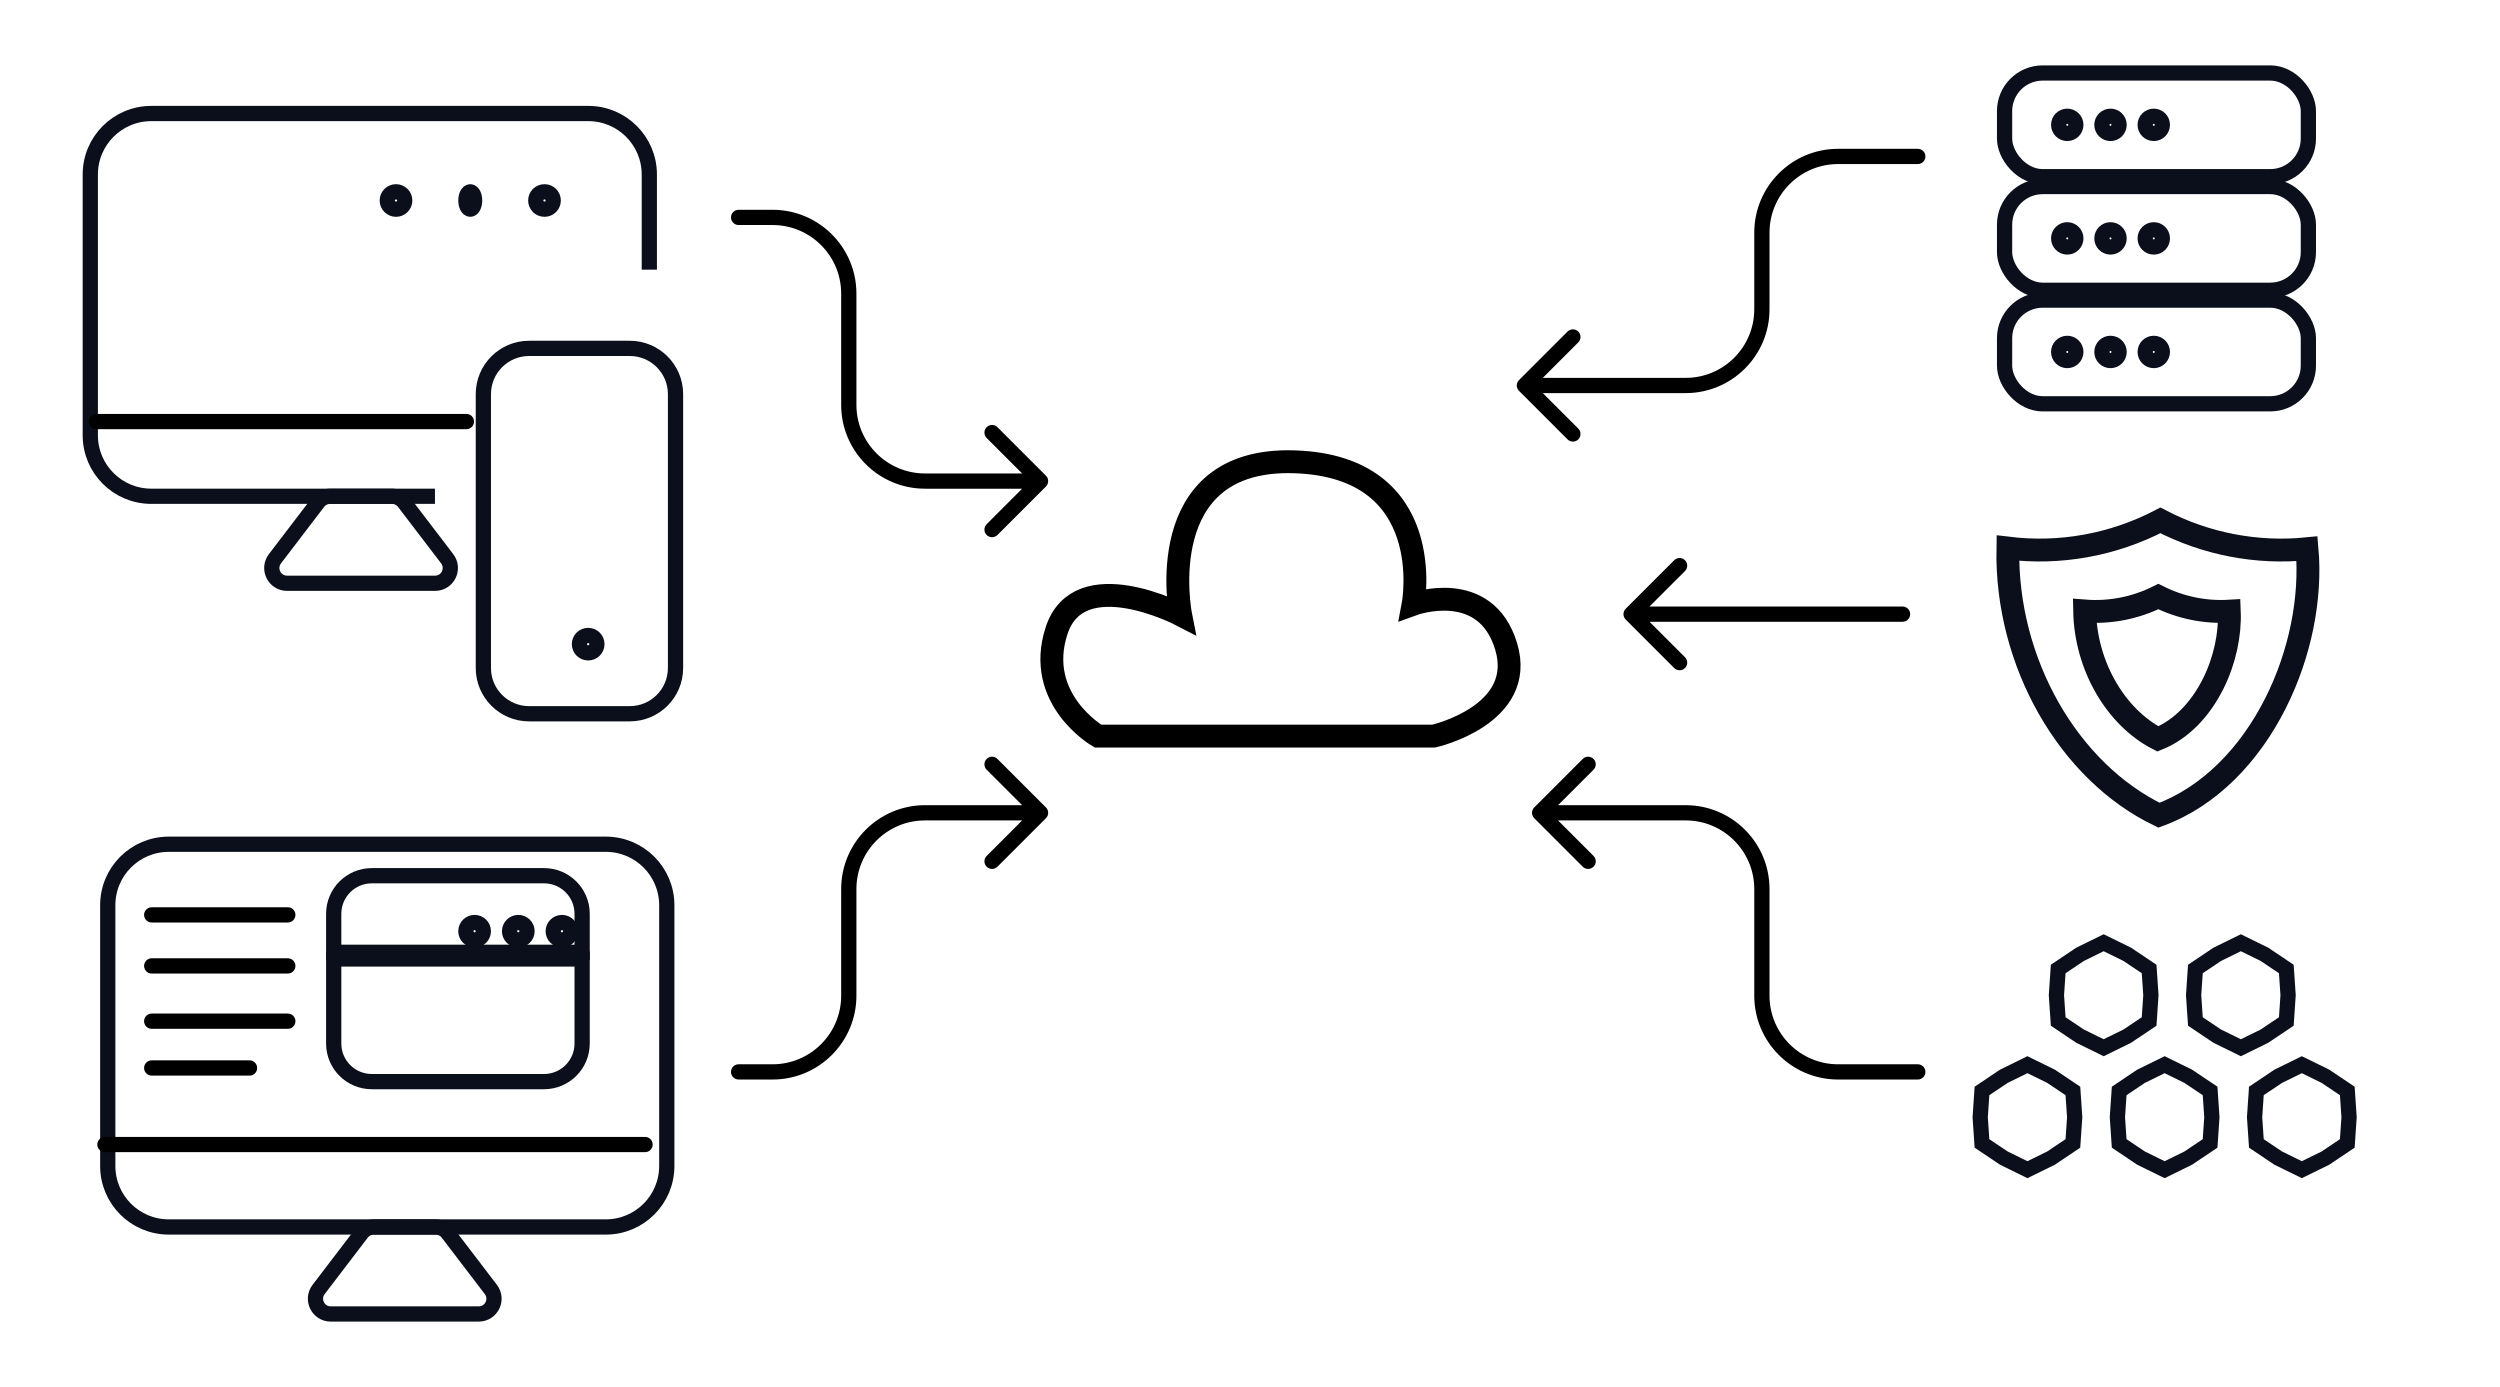 <svg xmlns="http://www.w3.org/2000/svg" width="164" height="91" viewBox="0 0 164 91" fill="none"><path d="M42.595 17.69V11.447C42.595 9.238 40.804 7.447 38.595 7.447H9.923C7.714 7.447 5.923 9.238 5.923 11.447V28.555C5.923 30.765 7.714 32.555 9.923 32.555H28.534" stroke="#0A0F1B"></path><path d="M31.708 25.854C31.708 24.198 33.051 22.854 34.708 22.854H41.314C42.971 22.854 44.314 24.198 44.314 25.854V43.822C44.314 45.479 42.971 46.822 41.314 46.822H34.708C33.051 46.822 31.708 45.479 31.708 43.822V25.854Z" stroke="#0A0F1B"></path><path d="M20.865 32.949C21.054 32.701 21.348 32.555 21.66 32.555H25.712C26.024 32.555 26.318 32.701 26.507 32.949L29.336 36.655C29.838 37.313 29.369 38.262 28.541 38.262H18.831C18.003 38.262 17.534 37.313 18.036 36.655L20.865 32.949Z" stroke="#0A0F1B"></path><path d="M39.157 42.256C39.157 42.572 38.9 42.827 38.584 42.827C38.267 42.827 38.011 42.572 38.011 42.256C38.011 41.941 38.267 41.686 38.584 41.686C38.9 41.686 39.157 41.941 39.157 42.256Z" stroke="#0A0F1B"></path><ellipse cx="35.719" cy="13.153" rx="0.573" ry="0.571" stroke="#0A0F1B"></ellipse><ellipse cx="30.849" cy="13.153" rx="0.286" ry="0.571" stroke="#0A0F1B"></ellipse><ellipse cx="25.978" cy="13.153" rx="0.573" ry="0.571" stroke="#0A0F1B"></ellipse><path d="M30.597 27.654H6.326" stroke="black" stroke-linecap="round"></path><path d="M39.741 55.382H11.069C8.86 55.382 7.069 57.172 7.069 59.382V76.49C7.069 78.699 8.86 80.49 11.069 80.49H39.741C41.95 80.49 43.741 78.699 43.741 76.49V59.382C43.741 57.172 41.95 55.382 39.741 55.382Z" stroke="#0A0F1B"></path><path d="M23.729 80.884C23.919 80.636 24.212 80.49 24.524 80.49H28.577C28.889 80.49 29.183 80.636 29.372 80.884L32.201 84.59C32.703 85.248 32.233 86.197 31.406 86.197H21.696C20.868 86.197 20.399 85.248 20.901 84.59L23.729 80.884Z" stroke="#0A0F1B"></path><ellipse cx="36.865" cy="61.088" rx="0.573" ry="0.571" stroke="#0A0F1B"></ellipse><ellipse cx="34" cy="61.088" rx="0.573" ry="0.571" stroke="#0A0F1B"></ellipse><ellipse cx="31.134" cy="61.088" rx="0.573" ry="0.571" stroke="#0A0F1B"></ellipse><path d="M42.315 75.081H6.884" stroke="black" stroke-linecap="round"></path><path d="M21.891 59.947C21.891 58.566 23.01 57.447 24.391 57.447H35.688C37.068 57.447 38.188 58.566 38.188 59.947V62.469H21.891V59.947Z" stroke="#0A0F1B"></path><path d="M21.891 68.454C21.891 69.835 23.01 70.954 24.391 70.954H35.688C37.068 70.954 38.188 69.835 38.188 68.454V62.911H21.891V68.454Z" stroke="#0A0F1B"></path><path d="M9.952 60.016H18.88M9.952 63.364H18.88M9.952 66.99H18.88M9.952 70.059H16.369" stroke="black" stroke-linecap="round"></path><rect x="131.5" y="4.788" width="19.929" height="6.804" rx="2.5" stroke="#0A0F1B"></rect><rect x="131.5" y="12.237" width="19.929" height="6.804" rx="2.5" stroke="#0A0F1B"></rect><rect x="131.5" y="19.686" width="19.929" height="6.804" rx="2.5" stroke="#0A0F1B"></rect><circle cx="135.612" cy="8.19" r="0.564" stroke="#0A0F1B"></circle><circle cx="138.449" cy="8.19" r="0.564" stroke="#0A0F1B"></circle><circle cx="141.287" cy="8.19" r="0.564" stroke="#0A0F1B"></circle><circle cx="135.612" cy="15.639" r="0.564" stroke="#0A0F1B"></circle><circle cx="138.449" cy="15.639" r="0.564" stroke="#0A0F1B"></circle><circle cx="141.287" cy="15.639" r="0.564" stroke="#0A0F1B"></circle><circle cx="135.612" cy="23.088" r="0.564" stroke="#0A0F1B"></circle><circle cx="138.449" cy="23.088" r="0.564" stroke="#0A0F1B"></circle><circle cx="141.287" cy="23.088" r="0.564" stroke="#0A0F1B"></circle><path d="M48.453 13.762C48.176 13.762 47.953 13.986 47.953 14.262C47.953 14.538 48.176 14.762 48.453 14.762V13.762ZM68.614 31.913C68.809 31.718 68.809 31.401 68.614 31.206L65.432 28.024C65.237 27.828 64.92 27.828 64.725 28.024C64.53 28.219 64.53 28.536 64.725 28.731L67.553 31.559L64.725 34.388C64.53 34.583 64.53 34.9 64.725 35.095C64.92 35.29 65.237 35.29 65.432 35.095L68.614 31.913ZM68.614 53.674C68.809 53.478 68.809 53.162 68.614 52.967L65.432 49.785C65.237 49.589 64.92 49.589 64.725 49.785C64.53 49.98 64.53 50.297 64.725 50.492L67.553 53.32L64.725 56.149C64.53 56.344 64.53 56.66 64.725 56.856C64.92 57.051 65.237 57.051 65.432 56.856L68.614 53.674ZM48.453 69.817C48.176 69.817 47.953 70.04 47.953 70.317C47.953 70.593 48.176 70.817 48.453 70.817V69.817ZM48.453 14.762H50.681V13.762H48.453V14.762ZM55.181 19.262V26.559H56.181V19.262H55.181ZM60.681 32.059H68.261V31.059H60.681V32.059ZM68.261 52.82H60.681V53.82H68.261V52.82ZM55.181 58.32V65.317H56.181V58.32H55.181ZM50.681 69.817H48.453V70.817H50.681V69.817ZM60.681 52.82C57.643 52.82 55.181 55.283 55.181 58.32H56.181C56.181 55.835 58.196 53.82 60.681 53.82V52.82ZM55.181 26.559C55.181 29.597 57.643 32.059 60.681 32.059V31.059C58.196 31.059 56.181 29.045 56.181 26.559H55.181ZM55.181 65.317C55.181 67.802 53.166 69.817 50.681 69.817V70.817C53.718 70.817 56.181 68.354 56.181 65.317H55.181ZM50.681 14.762C53.166 14.762 55.181 16.777 55.181 19.262H56.181C56.181 16.225 53.718 13.762 50.681 13.762V14.762Z" fill="black"></path><path d="M125.808 9.762C126.084 9.762 126.308 9.986 126.308 10.262C126.308 10.538 126.084 10.762 125.808 10.762V9.762ZM99.647 25.641C99.451 25.446 99.451 25.129 99.647 24.934L102.829 21.752C103.024 21.557 103.341 21.557 103.536 21.752C103.731 21.947 103.731 22.264 103.536 22.459L100.707 25.288L103.536 28.116C103.731 28.311 103.731 28.628 103.536 28.823C103.341 29.018 103.024 29.018 102.829 28.823L99.647 25.641ZM100.647 53.674C100.451 53.478 100.451 53.162 100.647 52.967L103.829 49.785C104.024 49.589 104.34 49.589 104.536 49.785C104.731 49.98 104.731 50.297 104.536 50.492L101.707 53.32L104.536 56.149C104.731 56.344 104.731 56.66 104.536 56.856C104.34 57.051 104.024 57.051 103.829 56.856L100.647 53.674ZM125.808 69.817C126.084 69.817 126.308 70.04 126.308 70.317C126.308 70.593 126.084 70.817 125.808 70.817V69.817ZM124.808 39.788C125.084 39.788 125.308 40.011 125.308 40.288C125.308 40.564 125.084 40.788 124.808 40.788V39.788ZM106.647 40.641C106.451 40.446 106.451 40.129 106.647 39.934L109.829 36.752C110.024 36.557 110.341 36.557 110.536 36.752C110.731 36.947 110.731 37.264 110.536 37.459L107.707 40.288L110.536 43.116C110.731 43.311 110.731 43.628 110.536 43.823C110.341 44.018 110.024 44.018 109.829 43.823L106.647 40.641ZM125.808 10.762H120.58V9.762H125.808V10.762ZM116.08 15.262V20.288H115.08V15.262H116.08ZM110.58 25.788H100V24.788H110.58V25.788ZM101 52.82H110.58V53.82H101V52.82ZM116.08 58.32V65.317H115.08V58.32H116.08ZM120.58 69.817H125.808V70.817H120.58V69.817ZM124.808 40.788H107V39.788H124.808V40.788ZM110.58 52.82C113.617 52.82 116.08 55.283 116.08 58.32H115.08C115.08 55.835 113.065 53.82 110.58 53.82V52.82ZM116.08 20.288C116.08 23.325 113.617 25.788 110.58 25.788V24.788C113.065 24.788 115.08 22.773 115.08 20.288H116.08ZM116.08 65.317C116.08 67.802 118.095 69.817 120.58 69.817V70.817C117.542 70.817 115.08 68.354 115.08 65.317H116.08ZM120.58 10.762C118.095 10.762 116.08 12.777 116.08 15.262H115.08C115.08 12.225 117.542 9.762 120.58 9.762V10.762Z" fill="black"></path><path d="M72.025 48.288H94.058C94.058 48.288 100.159 46.904 98.803 42.405C97.448 37.907 92.702 39.637 92.702 39.637C92.702 39.637 94.397 30.597 84.906 30.294C75.414 29.991 77.448 40.329 77.448 40.329C77.448 40.329 70.782 36.869 69.313 41.367C67.844 45.865 72.025 48.288 72.025 48.288Z" stroke="black" stroke-width="1.5" stroke-linecap="round"></path><path d="M141.63 53.478C135.72 50.632 131.57 43.476 131.716 35.956C135.109 36.373 138.589 35.766 141.722 34.138C144.736 35.704 148.071 36.325 151.341 35.999C151.627 39.228 150.895 42.911 149.279 46.122C147.586 49.485 144.964 52.254 141.63 53.478Z" stroke="#0A0F1B" stroke-width="1.5"></path><path d="M141.557 48.473C138.805 47.057 136.82 43.695 136.752 40.081C138.396 40.211 140.063 39.895 141.586 39.135C143.054 39.867 144.656 40.188 146.243 40.093C146.307 41.627 145.94 43.34 145.185 44.852C144.36 46.507 143.11 47.846 141.557 48.473Z" stroke="#0A0F1B" stroke-width="1.5"></path><path d="M136.451 62.604L138 61.844L139.549 62.604L140.982 63.566L141.099 65.288L140.982 67.009L139.549 67.971L138 68.731L136.451 67.971L135.018 67.009L134.901 65.288L135.018 63.566L136.451 62.604Z" stroke="#0A0F1B"></path><path d="M145.451 62.604L147 61.844L148.549 62.604L149.982 63.566L150.099 65.288L149.982 67.009L148.549 67.971L147 68.731L145.451 67.971L144.018 67.009L143.901 65.288L144.018 63.566L145.451 62.604Z" stroke="#0A0F1B"></path><path d="M140.451 70.604L142 69.844L143.549 70.604L144.982 71.566L145.099 73.288L144.982 75.009L143.549 75.971L142 76.731L140.451 75.971L139.018 75.009L138.901 73.288L139.018 71.566L140.451 70.604Z" stroke="#0A0F1B"></path><path d="M149.451 70.604L151 69.844L152.549 70.604L153.982 71.566L154.099 73.288L153.982 75.009L152.549 75.971L151 76.731L149.451 75.971L148.018 75.009L147.901 73.288L148.018 71.566L149.451 70.604Z" stroke="#0A0F1B"></path><path d="M131.451 70.604L133 69.844L134.549 70.604L135.982 71.566L136.099 73.288L135.982 75.009L134.549 75.971L133 76.731L131.451 75.971L130.018 75.009L129.901 73.288L130.018 71.566L131.451 70.604Z" stroke="#0A0F1B"></path></svg>